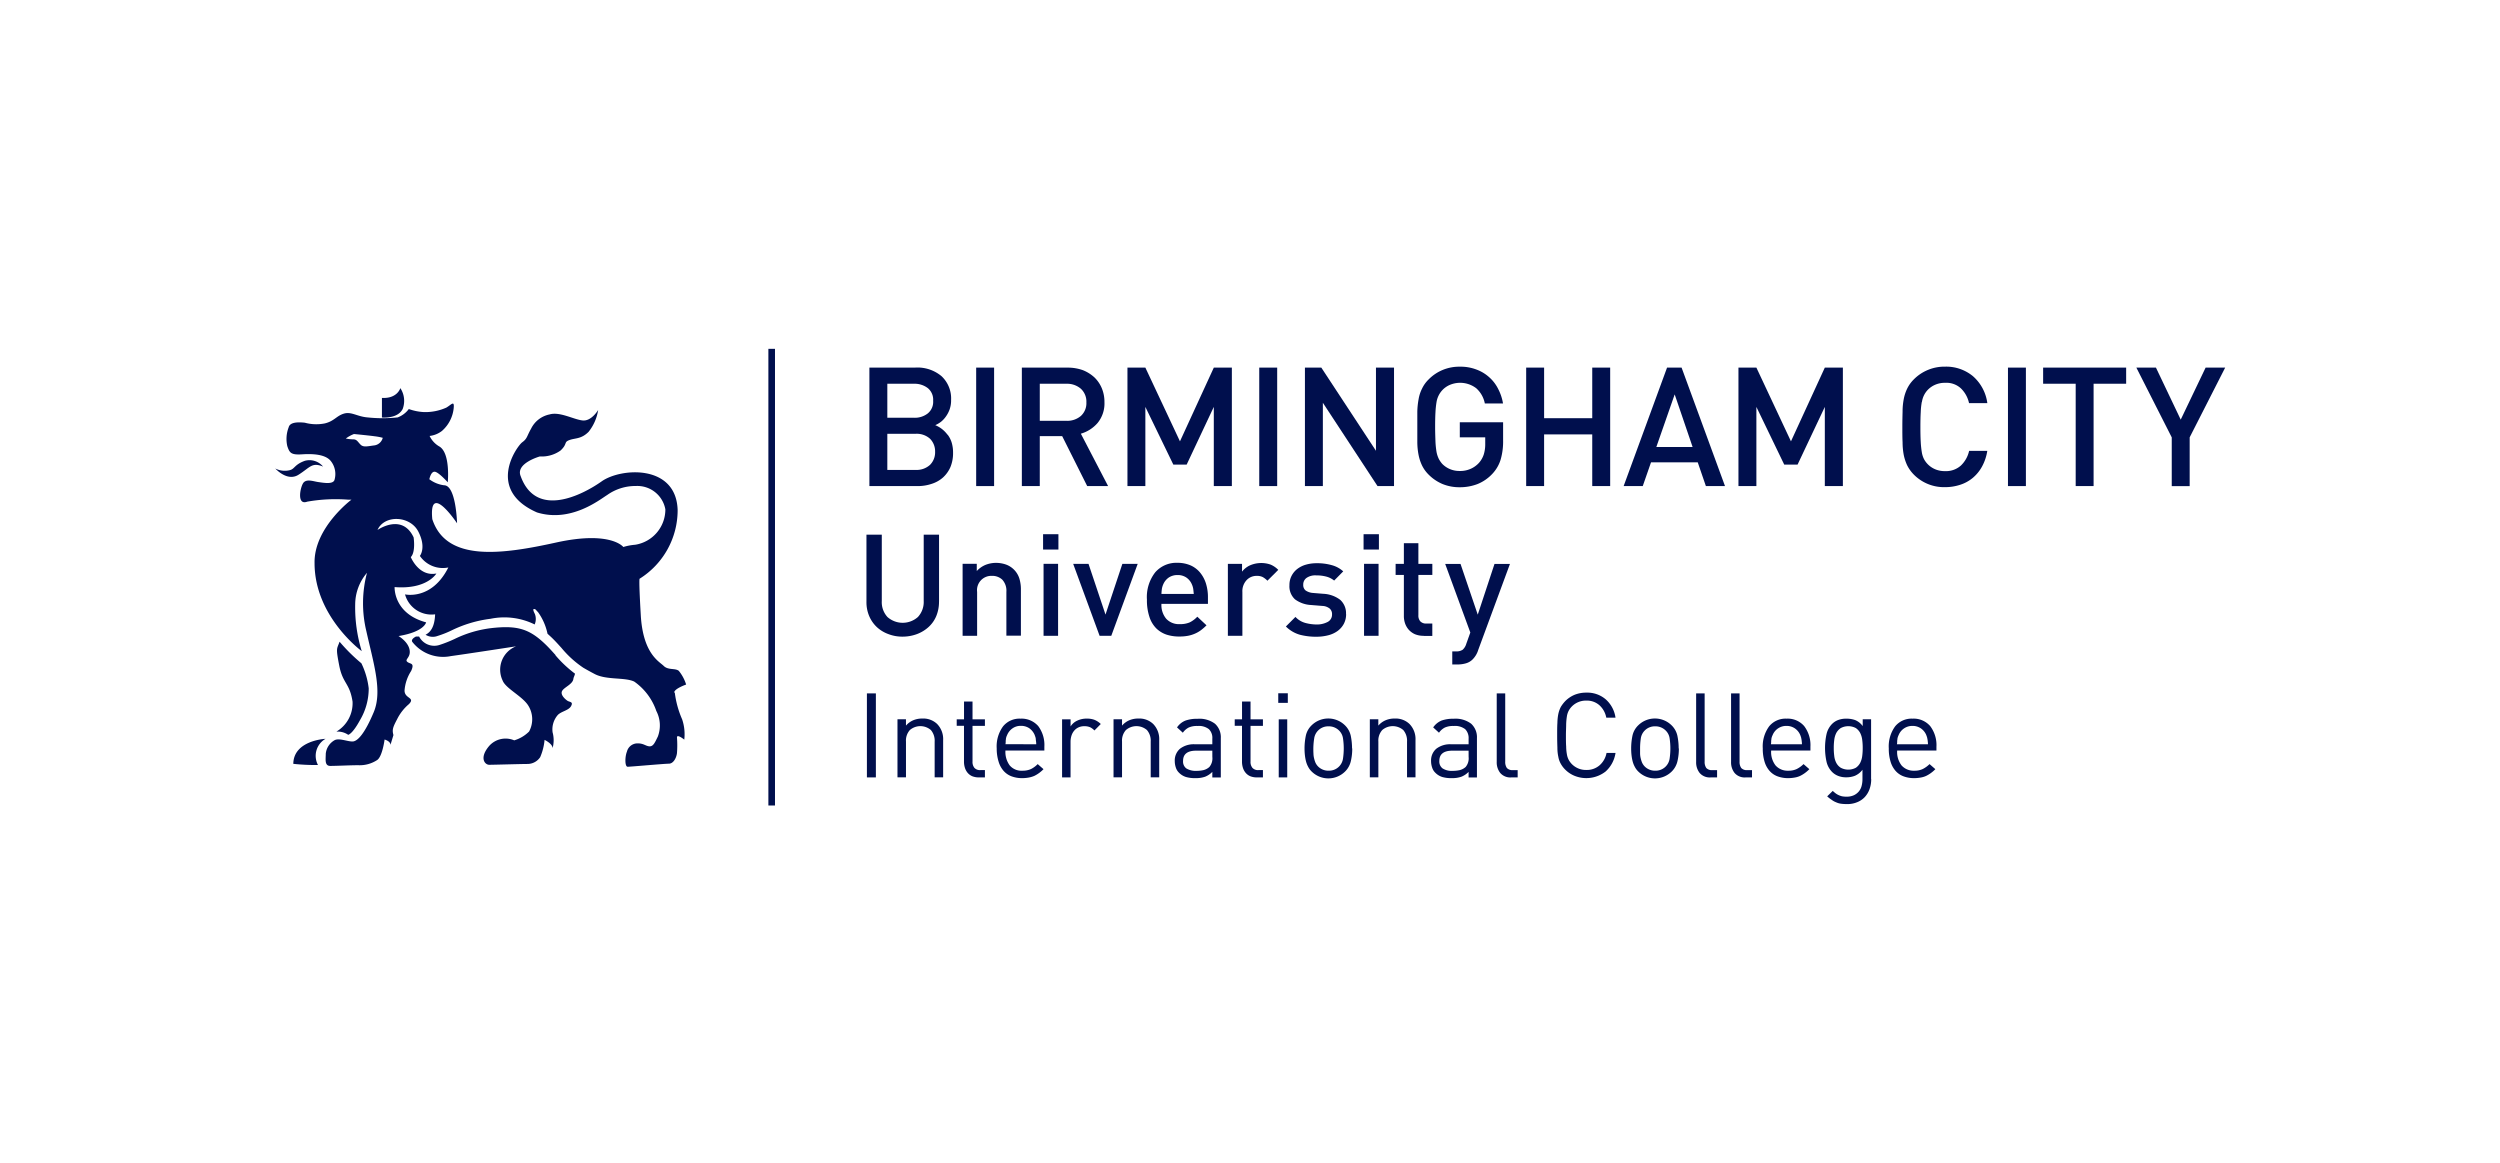 <svg xmlns="http://www.w3.org/2000/svg" xmlns:xlink="http://www.w3.org/1999/xlink" width="215" height="100" viewBox="0 0 215 100">
  <defs>
    <clipPath id="clip-birmingham-city-university-international-college-logo-215x100">
      <rect width="215" height="100"/>
    </clipPath>
  </defs>
  <g id="birmingham-city-university-international-college-logo-215x100" clip-path="url(#clip-birmingham-city-university-international-college-logo-215x100)">
    <g id="BCUIC_Logo_CMYK" transform="translate(23.632 30)">
      <rect id="Rectangle_120" data-name="Rectangle 120" width="0.568" height="39.273" transform="translate(42.449)" fill="#000f4d"/>
      <path id="Path_2382" data-name="Path 2382" d="M56.381,21.514a3.227,3.227,0,0,1-.233,1.228,2.637,2.637,0,0,1-.66.944,3.085,3.085,0,0,1-.995.609,3.529,3.529,0,0,1-1.238.223,3.314,3.314,0,0,1-1.238-.223,2.919,2.919,0,0,1-.994-.609,2.8,2.8,0,0,1-.649-.944,3.045,3.045,0,0,1-.233-1.228V15.75h1.319v5.7a1.893,1.893,0,0,0,.487,1.38,1.972,1.972,0,0,0,2.618,0,1.9,1.9,0,0,0,.5-1.38v-5.7h1.319v5.764Z" transform="translate(0.742 0.233)" fill="#000f4d"/>
      <path id="Path_2383" data-name="Path 2383" d="M62.055,24.411V20.636a1.409,1.409,0,0,0-.355-1.055,1.252,1.252,0,0,0-.883-.325,1.23,1.23,0,0,0-1.279,1.38v3.775H58.29v-6.19h1.218v.619a2.149,2.149,0,0,1,.751-.528,2.452,2.452,0,0,1,.893-.173,2.606,2.606,0,0,1,.863.142,1.871,1.871,0,0,1,1.157,1.208,3.143,3.143,0,0,1,.132.954V24.4H62.055Z" transform="translate(0.862 0.268)" fill="#000f4d"/>
      <path id="Path_2384" data-name="Path 2384" d="M65.11,17.029V15.71h1.319v1.319Zm.041,7.418v-6.19H66.4v6.19Z" transform="translate(0.963 0.232)" fill="#000f4d"/>
      <path id="Path_2385" data-name="Path 2385" d="M70.948,24.41H69.933L67.66,18.22h1.319l1.461,4.364,1.451-4.364h1.319l-2.273,6.19Z" transform="translate(1.001 0.27)" fill="#000f4d"/>
      <path id="Path_2386" data-name="Path 2386" d="M75.158,21.672a1.833,1.833,0,0,0,.406,1.268,1.483,1.483,0,0,0,1.177.467,2.067,2.067,0,0,0,.852-.152,2.263,2.263,0,0,0,.649-.487l.792.741a4.575,4.575,0,0,1-.487.426,2.617,2.617,0,0,1-.518.294,2.746,2.746,0,0,1-.6.183,3.932,3.932,0,0,1-.731.061,3.492,3.492,0,0,1-1.1-.162,2.329,2.329,0,0,1-.883-.538,2.475,2.475,0,0,1-.589-.984A4.53,4.53,0,0,1,73.91,21.3a3.462,3.462,0,0,1,.71-2.344,2.408,2.408,0,0,1,1.908-.822,2.807,2.807,0,0,1,1.116.213,2.234,2.234,0,0,1,.822.609,2.779,2.779,0,0,1,.518.954,3.948,3.948,0,0,1,.173,1.228v.528H75.138Zm2.781-.863c-.02-.183-.03-.335-.051-.457a1.672,1.672,0,0,0-.122-.386A1.347,1.347,0,0,0,77.3,19.4a1.284,1.284,0,0,0-.751-.213,1.317,1.317,0,0,0-.761.213,1.347,1.347,0,0,0-.467.568,1.673,1.673,0,0,0-.122.386,4.485,4.485,0,0,0-.041.457h2.781Z" transform="translate(1.094 0.268)" fill="#000f4d"/>
      <path id="Path_2387" data-name="Path 2387" d="M84.17,19.672a1.76,1.76,0,0,0-.406-.315,1.093,1.093,0,0,0-.518-.1,1.153,1.153,0,0,0-.873.375,1.393,1.393,0,0,0-.355,1.015v3.765H80.77v-6.19h1.218v.67a1.823,1.823,0,0,1,.68-.538,2.44,2.44,0,0,1,1.766-.071,1.972,1.972,0,0,1,.67.457l-.944.944Z" transform="translate(1.195 0.269)" fill="#000f4d"/>
      <path id="Path_2388" data-name="Path 2388" d="M90.865,22.523a1.761,1.761,0,0,1-.193.852,1.843,1.843,0,0,1-.538.619,2.363,2.363,0,0,1-.822.375,4.113,4.113,0,0,1-1.025.122,5.513,5.513,0,0,1-1.4-.173,2.768,2.768,0,0,1-1.2-.71l.822-.822a1.8,1.8,0,0,0,.852.518,3.766,3.766,0,0,0,.934.132,1.979,1.979,0,0,0,.974-.213.7.7,0,0,0,.386-.649.635.635,0,0,0-.193-.5,1.071,1.071,0,0,0-.639-.233l-.994-.081a2.515,2.515,0,0,1-1.36-.487,1.516,1.516,0,0,1-.477-1.218,1.7,1.7,0,0,1,.183-.8,1.768,1.768,0,0,1,.5-.6,2.2,2.2,0,0,1,.741-.365,3.311,3.311,0,0,1,.913-.122,4.618,4.618,0,0,1,1.289.162,2.411,2.411,0,0,1,1,.538l-.781.792a1.769,1.769,0,0,0-.69-.345,3.248,3.248,0,0,0-.842-.1,1.318,1.318,0,0,0-.852.223.694.694,0,0,0-.274.578.6.6,0,0,0,.193.487,1.275,1.275,0,0,0,.66.223l.863.071a2.6,2.6,0,0,1,1.461.518,1.543,1.543,0,0,1,.5,1.248Z" transform="translate(1.268 0.269)" fill="#000f4d"/>
      <path id="Path_2389" data-name="Path 2389" d="M92.27,17.029V15.71h1.319v1.319Zm.041,7.418v-6.19h1.248v6.19Z" transform="translate(1.365 0.232)" fill="#000f4d"/>
      <path id="Path_2390" data-name="Path 2390" d="M97.4,24.436a1.922,1.922,0,0,1-.761-.142,1.58,1.58,0,0,1-.528-.386,1.642,1.642,0,0,1-.315-.548,1.96,1.96,0,0,1-.1-.639V19.2h-.71v-.954h.71V16.47h1.248v1.776h1.2V19.2h-1.2v3.46a.748.748,0,0,0,.162.528.673.673,0,0,0,.518.193h.518v1.066H97.4Z" transform="translate(1.405 0.244)" fill="#000f4d"/>
      <path id="Path_2391" data-name="Path 2391" d="M102.021,25.648a1.972,1.972,0,0,1-.457.771,1.316,1.316,0,0,1-.589.355,2.564,2.564,0,0,1-.68.1h-.5V25.75h.315a.968.968,0,0,0,.578-.142,1.1,1.1,0,0,0,.315-.518l.345-.964-2.162-5.9h1.319l1.482,4.364,1.441-4.364h1.329l-2.74,7.428Z" transform="translate(1.468 0.27)" fill="#000f4d"/>
      <path id="Path_2392" data-name="Path 2392" d="M50.18,36.425V29.2h.771v7.225Z" transform="translate(0.742 0.432)" fill="#000f4d"/>
      <path id="Path_2393" data-name="Path 2393" d="M55.967,36.394V33.319a1.406,1.406,0,0,0-.325-1,1.385,1.385,0,0,0-1.806,0,1.355,1.355,0,0,0-.335.994v3.075H52.77V31.391H53.5v.548a1.7,1.7,0,0,1,.619-.457,1.952,1.952,0,0,1,.781-.152,1.725,1.725,0,0,1,1.279.467,1.853,1.853,0,0,1,.518,1.39v3.2h-.731Z" transform="translate(0.781 0.464)" fill="#000f4d"/>
      <path id="Path_2394" data-name="Path 2394" d="M59.688,36.415a1.522,1.522,0,0,1-.558-.1,1.066,1.066,0,0,1-.4-.294,1.241,1.241,0,0,1-.233-.426,1.727,1.727,0,0,1-.081-.518v-3.1H57.79v-.558h.629V29.89h.731v1.532h1.066v.558H59.15v3.075a.793.793,0,0,0,.162.538.638.638,0,0,0,.518.193h.386v.629H59.7Z" transform="translate(0.855 0.442)" fill="#000f4d"/>
      <path id="Path_2395" data-name="Path 2395" d="M61.931,34.09a1.948,1.948,0,0,0,.365,1.269,1.319,1.319,0,0,0,1.1.457,1.7,1.7,0,0,0,.731-.142,2.114,2.114,0,0,0,.578-.426l.5.436a2.838,2.838,0,0,1-.386.335,2.688,2.688,0,0,1-.406.244,2.185,2.185,0,0,1-.477.142,3.2,3.2,0,0,1-.568.051,2.555,2.555,0,0,1-.9-.152,1.7,1.7,0,0,1-.69-.467,2.1,2.1,0,0,1-.436-.8A3.805,3.805,0,0,1,61.18,33.9a2.917,2.917,0,0,1,.548-1.9,1.824,1.824,0,0,1,1.5-.66,1.9,1.9,0,0,1,1.522.639,2.706,2.706,0,0,1,.528,1.776v.325H61.911Zm2.649-.548a1.866,1.866,0,0,0-.02-.264,1.525,1.525,0,0,1-.02-.2A.858.858,0,0,0,64.5,32.9c-.02-.051-.041-.122-.071-.193a1.355,1.355,0,0,0-.457-.548,1.269,1.269,0,0,0-.71-.2,1.212,1.212,0,0,0-.7.2,1.3,1.3,0,0,0-.467.548c-.03.071-.061.132-.081.193a1.062,1.062,0,0,0-.041.173c0,.061-.02.132-.02.2a1.3,1.3,0,0,1-.02.264Z" transform="translate(0.905 0.464)" fill="#000f4d"/>
      <path id="Path_2396" data-name="Path 2396" d="M69.5,32.355a1.29,1.29,0,0,0-.386-.284,1.26,1.26,0,0,0-.477-.081,1.148,1.148,0,0,0-.5.1,1.053,1.053,0,0,0-.375.284,1.242,1.242,0,0,0-.233.426,1.743,1.743,0,0,0-.081.528v3.065H66.72V31.4h.731v.609a1.331,1.331,0,0,1,.578-.5,1.868,1.868,0,0,1,.822-.173,1.838,1.838,0,0,1,.639.1,1.652,1.652,0,0,1,.558.365l-.538.548Z" transform="translate(0.987 0.464)" fill="#000f4d"/>
      <path id="Path_2397" data-name="Path 2397" d="M74.277,36.394V33.319a1.406,1.406,0,0,0-.325-1,1.385,1.385,0,0,0-1.806,0,1.355,1.355,0,0,0-.335.994v3.075H71.08V31.391h.731v.548a1.7,1.7,0,0,1,.619-.457,1.952,1.952,0,0,1,.781-.152,1.725,1.725,0,0,1,1.279.467,1.853,1.853,0,0,1,.518,1.39v3.2h-.731Z" transform="translate(1.052 0.464)" fill="#000f4d"/>
      <path id="Path_2398" data-name="Path 2398" d="M79.5,36.394v-.477a1.8,1.8,0,0,1-.619.416,2.341,2.341,0,0,1-.822.122,2.736,2.736,0,0,1-.832-.1A1.445,1.445,0,0,1,76.645,36a1.06,1.06,0,0,1-.284-.457,1.739,1.739,0,0,1-.091-.558,1.328,1.328,0,0,1,.447-1.055,1.935,1.935,0,0,1,1.289-.386H79.5v-.477a1.046,1.046,0,0,0-.294-.822,1.409,1.409,0,0,0-.984-.274,1.718,1.718,0,0,0-.751.132,1.381,1.381,0,0,0-.507.447l-.5-.457a1.588,1.588,0,0,1,.731-.589,3.012,3.012,0,0,1,1.035-.152,2.23,2.23,0,0,1,1.5.426,1.567,1.567,0,0,1,.5,1.238V36.4H79.5Zm0-2.3h-1.39q-1.126,0-1.126.883a.735.735,0,0,0,.274.639,1.522,1.522,0,0,0,.883.213,2.688,2.688,0,0,0,.589-.061,1.17,1.17,0,0,0,.518-.274,1.153,1.153,0,0,0,.254-.863Z" transform="translate(1.128 0.464)" fill="#000f4d"/>
      <path id="Path_2399" data-name="Path 2399" d="M83.248,36.415a1.522,1.522,0,0,1-.558-.1,1.066,1.066,0,0,1-.4-.294,1.242,1.242,0,0,1-.233-.426,1.727,1.727,0,0,1-.081-.518v-3.1H81.35v-.558h.629V29.89h.731v1.532h1.066v.558H82.71v3.075a.793.793,0,0,0,.162.538.638.638,0,0,0,.518.193h.386v.629h-.518Z" transform="translate(1.204 0.442)" fill="#000f4d"/>
      <path id="Path_2400" data-name="Path 2400" d="M85.04,30.012V29.19h.822v.822Zm.041,6.414V31.433h.731v4.993Z" transform="translate(1.258 0.432)" fill="#000f4d"/>
      <path id="Path_2401" data-name="Path 2401" d="M91.37,33.9a4.773,4.773,0,0,1-.122,1.1,1.821,1.821,0,0,1-.5.893,2.044,2.044,0,0,1-2.862,0,1.6,1.6,0,0,1-.315-.426,2.1,2.1,0,0,1-.183-.477,3.919,3.919,0,0,1-.091-.518,5.192,5.192,0,0,1-.03-.568,5.421,5.421,0,0,1,.112-1.1,1.745,1.745,0,0,1,.5-.893,2.044,2.044,0,0,1,2.862,0,1.786,1.786,0,0,1,.5.893,5.421,5.421,0,0,1,.112,1.1Zm-.731,0a5.773,5.773,0,0,0-.061-.842,1.171,1.171,0,0,0-.335-.69A1.239,1.239,0,0,0,89.33,32a1.216,1.216,0,0,0-.9.365,1.2,1.2,0,0,0-.335.69,5.9,5.9,0,0,0-.071.842c0,.142,0,.284.01.426a1.868,1.868,0,0,0,.051.416,2.437,2.437,0,0,0,.122.386,1.16,1.16,0,0,0,.223.325,1.232,1.232,0,0,0,.9.365,1.211,1.211,0,0,0,1.248-1.066,5.775,5.775,0,0,0,.061-.842Z" transform="translate(1.291 0.464)" fill="#000f4d"/>
      <path id="Path_2402" data-name="Path 2402" d="M96,36.394V33.319a1.406,1.406,0,0,0-.325-1,1.385,1.385,0,0,0-1.806,0,1.355,1.355,0,0,0-.335.994v3.075H92.8V31.391h.731v.548a1.7,1.7,0,0,1,.619-.457,1.951,1.951,0,0,1,.781-.152,1.725,1.725,0,0,1,1.279.467,1.853,1.853,0,0,1,.518,1.39v3.2H96Z" transform="translate(1.373 0.464)" fill="#000f4d"/>
      <path id="Path_2403" data-name="Path 2403" d="M101.217,36.394v-.477a1.8,1.8,0,0,1-.619.416,2.341,2.341,0,0,1-.822.122,2.736,2.736,0,0,1-.832-.1A1.445,1.445,0,0,1,98.365,36a1.06,1.06,0,0,1-.284-.457,1.739,1.739,0,0,1-.091-.558,1.328,1.328,0,0,1,.447-1.055,1.935,1.935,0,0,1,1.289-.386h1.492v-.477a1.083,1.083,0,0,0-.294-.822,1.439,1.439,0,0,0-.994-.274,1.718,1.718,0,0,0-.751.132,1.381,1.381,0,0,0-.507.447l-.5-.457A1.64,1.64,0,0,1,98.9,31.5a3.012,3.012,0,0,1,1.035-.152,2.23,2.23,0,0,1,1.5.426,1.567,1.567,0,0,1,.5,1.238V36.4h-.731Zm0-2.3h-1.39q-1.126,0-1.126.883a.735.735,0,0,0,.274.639,1.448,1.448,0,0,0,.883.213,2.687,2.687,0,0,0,.589-.061,1.17,1.17,0,0,0,.518-.274,1.153,1.153,0,0,0,.254-.863Z" transform="translate(1.45 0.464)" fill="#000f4d"/>
      <path id="Path_2404" data-name="Path 2404" d="M104.818,36.425a1.139,1.139,0,0,1-.964-.386,1.463,1.463,0,0,1-.3-.944V29.2h.731v5.866a.907.907,0,0,0,.142.548.637.637,0,0,0,.528.183h.4v.629Z" transform="translate(1.532 0.432)" fill="#000f4d"/>
      <path id="Path_2405" data-name="Path 2405" d="M113.693,34.336a2.684,2.684,0,0,1-.852,1.583,2.7,2.7,0,0,1-2.659.375,2.431,2.431,0,0,1-.792-.518,2.2,2.2,0,0,1-.4-.518,1.822,1.822,0,0,1-.213-.6,3.556,3.556,0,0,1-.081-.781c-.01-.294-.02-.649-.02-1.066s0-.771.02-1.066a4.3,4.3,0,0,1,.081-.781,2.444,2.444,0,0,1,.213-.6,2.929,2.929,0,0,1,.4-.518,2.515,2.515,0,0,1,.792-.528,2.7,2.7,0,0,1,1.015-.183,2.434,2.434,0,0,1,1.644.568,2.58,2.58,0,0,1,.852,1.583H112.9a1.9,1.9,0,0,0-.589-1.066,1.624,1.624,0,0,0-1.126-.4,1.7,1.7,0,0,0-1.248.507,1.617,1.617,0,0,0-.274.375,1.529,1.529,0,0,0-.152.487,5.43,5.43,0,0,0-.061.67c0,.264-.02.578-.02.954s0,.69.02.944a3.978,3.978,0,0,0,.061.67,1.55,1.55,0,0,0,.152.477,1.617,1.617,0,0,0,.274.375,1.7,1.7,0,0,0,1.248.507,1.668,1.668,0,0,0,1.137-.4,1.858,1.858,0,0,0,.6-1.066h.771Z" transform="translate(1.608 0.431)" fill="#000f4d"/>
      <path id="Path_2406" data-name="Path 2406" d="M119.05,33.9a4.772,4.772,0,0,1-.122,1.1,1.821,1.821,0,0,1-.5.893,2.044,2.044,0,0,1-2.862,0,1.6,1.6,0,0,1-.315-.426,2.1,2.1,0,0,1-.183-.477,3.918,3.918,0,0,1-.091-.518,5.192,5.192,0,0,1-.03-.568,5.421,5.421,0,0,1,.112-1.1,1.745,1.745,0,0,1,.5-.893,2.044,2.044,0,0,1,2.862,0,1.786,1.786,0,0,1,.5.893,5.421,5.421,0,0,1,.112,1.1Zm-.731,0a5.774,5.774,0,0,0-.061-.842,1.171,1.171,0,0,0-.335-.69A1.239,1.239,0,0,0,117.01,32a1.216,1.216,0,0,0-.9.365,1.2,1.2,0,0,0-.335.69,5.878,5.878,0,0,0-.061.842v.426a1.867,1.867,0,0,0,.051.416,2.437,2.437,0,0,0,.122.386,1.16,1.16,0,0,0,.223.325,1.232,1.232,0,0,0,.9.365,1.211,1.211,0,0,0,1.248-1.066,5.774,5.774,0,0,0,.061-.842Z" transform="translate(1.701 0.464)" fill="#000f4d"/>
      <path id="Path_2407" data-name="Path 2407" d="M121.718,36.425a1.139,1.139,0,0,1-.964-.386,1.463,1.463,0,0,1-.3-.944V29.2h.731v5.866a.907.907,0,0,0,.142.548.637.637,0,0,0,.528.183h.4v.629Z" transform="translate(1.782 0.432)" fill="#000f4d"/>
      <path id="Path_2408" data-name="Path 2408" d="M124.678,36.425a1.139,1.139,0,0,1-.964-.386,1.463,1.463,0,0,1-.3-.944V29.2h.731v5.866a.907.907,0,0,0,.142.548.637.637,0,0,0,.528.183h.4v.629Z" transform="translate(1.826 0.432)" fill="#000f4d"/>
      <path id="Path_2409" data-name="Path 2409" d="M126.821,34.09a1.893,1.893,0,0,0,.375,1.269,1.377,1.377,0,0,0,1.1.457,1.624,1.624,0,0,0,.721-.142,2.312,2.312,0,0,0,.589-.426l.5.436a2.839,2.839,0,0,1-.386.335,2.689,2.689,0,0,1-.406.244,1.781,1.781,0,0,1-.467.142,3.2,3.2,0,0,1-.568.051,2.555,2.555,0,0,1-.9-.152,1.7,1.7,0,0,1-.69-.467,2.1,2.1,0,0,1-.436-.8,3.805,3.805,0,0,1-.152-1.137,2.916,2.916,0,0,1,.548-1.9,1.824,1.824,0,0,1,1.5-.66,1.876,1.876,0,0,1,1.512.639,2.708,2.708,0,0,1,.538,1.776v.325h-3.369Zm2.649-.548a1.862,1.862,0,0,0-.02-.264,1.218,1.218,0,0,0-.03-.2.86.86,0,0,0-.041-.173c-.02-.061-.041-.122-.071-.193a1.3,1.3,0,0,0-.467-.548,1.26,1.26,0,0,0-.7-.2,1.261,1.261,0,0,0-1.177.751c-.03.071-.061.132-.081.193a1.062,1.062,0,0,0-.041.173c0,.061-.02.132-.02.2a1.3,1.3,0,0,1-.02.264h2.649Z" transform="translate(1.866 0.464)" fill="#000f4d"/>
      <path id="Path_2410" data-name="Path 2410" d="M135.348,36.546a2.5,2.5,0,0,1-.142.852,1.988,1.988,0,0,1-.406.68,1.807,1.807,0,0,1-.66.447,2.193,2.193,0,0,1-.873.162,3.788,3.788,0,0,1-.507-.03,1.476,1.476,0,0,1-.426-.122,1.608,1.608,0,0,1-.386-.213,3.144,3.144,0,0,1-.386-.3l.477-.467c.091.081.173.152.254.213a1.369,1.369,0,0,0,.264.152,1.44,1.44,0,0,0,.294.1,2.082,2.082,0,0,0,.375.03,1.48,1.48,0,0,0,.629-.122,1.252,1.252,0,0,0,.426-.325,1.224,1.224,0,0,0,.244-.487,2.253,2.253,0,0,0,.071-.6v-.781a1.6,1.6,0,0,1-.649.518,2.015,2.015,0,0,1-.751.132,1.784,1.784,0,0,1-.69-.122,1.506,1.506,0,0,1-.507-.325,1.829,1.829,0,0,1-.5-.923,5.557,5.557,0,0,1,0-2.314,1.828,1.828,0,0,1,.5-.923,1.457,1.457,0,0,1,.518-.325,1.951,1.951,0,0,1,.7-.112,2.2,2.2,0,0,1,.751.122,1.5,1.5,0,0,1,.649.518v-.589h.721v5.145Zm-.731-2.689a4.993,4.993,0,0,0-.041-.68,1.794,1.794,0,0,0-.173-.6,1.167,1.167,0,0,0-.375-.426,1.38,1.38,0,0,0-1.3,0,1.2,1.2,0,0,0-.386.426,1.794,1.794,0,0,0-.173.6,5.1,5.1,0,0,0-.041.68,5.247,5.247,0,0,0,.041.69,1.669,1.669,0,0,0,.173.589,1.109,1.109,0,0,0,.386.426,1.38,1.38,0,0,0,1.3,0,1.167,1.167,0,0,0,.375-.426,1.806,1.806,0,0,0,.173-.589A5.143,5.143,0,0,0,134.617,33.857Z" transform="translate(1.944 0.464)" fill="#000f4d"/>
      <path id="Path_2411" data-name="Path 2411" d="M137.5,34.09a1.893,1.893,0,0,0,.375,1.269,1.377,1.377,0,0,0,1.1.457,1.624,1.624,0,0,0,.721-.142,2.312,2.312,0,0,0,.589-.426l.5.436a2.839,2.839,0,0,1-.386.335,2.689,2.689,0,0,1-.406.244,1.782,1.782,0,0,1-.467.142,3.2,3.2,0,0,1-.568.051,2.555,2.555,0,0,1-.9-.152,1.7,1.7,0,0,1-.69-.467,2.1,2.1,0,0,1-.436-.8,3.8,3.8,0,0,1-.152-1.137,2.916,2.916,0,0,1,.548-1.9,1.824,1.824,0,0,1,1.5-.66,1.877,1.877,0,0,1,1.512.639,2.708,2.708,0,0,1,.538,1.776v.325H137.5Zm2.649-.548a1.859,1.859,0,0,0-.02-.264,1.216,1.216,0,0,0-.03-.2.86.86,0,0,0-.041-.173c-.02-.061-.041-.122-.071-.193a1.3,1.3,0,0,0-.467-.548,1.26,1.26,0,0,0-.7-.2,1.261,1.261,0,0,0-1.177.751c-.03.071-.061.132-.081.193a1.059,1.059,0,0,0-.041.173c0,.061-.02.132-.02.2a1.3,1.3,0,0,1-.02.264h2.649Z" transform="translate(2.024 0.464)" fill="#000f4d"/>
      <path id="Path_2412" data-name="Path 2412" d="M10.856,5.146a1.989,1.989,0,0,0-.193-1.816s-.254.913-1.583.842V5.857s1.34.132,1.776-.721Z" transform="translate(0.134 0.049)" fill="#000f4d"/>
      <path id="Path_2413" data-name="Path 2413" d="M4.16,10a1.507,1.507,0,0,0-1.583-.507c-.893.325-.852.69-1.279.8A1.8,1.8,0,0,1,.04,10.151c.2.213,1.116,1.1,2,.538,1-.629,1.147-1.1,2.111-.7Z" transform="translate(0.001 0.139)" fill="#000f4d"/>
      <path id="Path_2414" data-name="Path 2414" d="M.041,10.141,0,10.1C.01,10.12.03,10.13.041,10.141Z" transform="translate(0 0.149)" fill="#000f4d"/>
      <path id="Path_2415" data-name="Path 2415" d="M5.22,32.553a1.589,1.589,0,0,1,1.015.274s.355-.041,1.025-1.279A5.335,5.335,0,0,0,8,28.828a6.719,6.719,0,0,0-.629-2.151A15.159,15.159,0,0,1,5.494,24.82c-.233.66-.335.477-.03,2.05s.9,1.482,1.147,3.105A2.837,2.837,0,0,1,5.22,32.553Z" transform="translate(0.077 0.367)" fill="#000f4d"/>
      <path id="Path_2416" data-name="Path 2416" d="M4.33,33.05s-2.74.132-2.76,2.151a17.4,17.4,0,0,0,2.121.1A1.685,1.685,0,0,1,4.34,33.05Z" transform="translate(0.023 0.489)" fill="#000f4d"/>
      <path id="Path_2417" data-name="Path 2417" d="M34.336,29.462c.061-.325,1.025-.66,1.025-.66a3.526,3.526,0,0,0-.629-1.177c-.315-.254-.913-.041-1.3-.426s-1.776-1.035-1.969-4.343-.1-3.156-.1-3.156a6.954,6.954,0,0,0,3.268-5.916C34.5,9.836,29.749,10.16,28.1,11.327s-5.642,3.237-6.972-.457c-.447-1.1,1.654-1.685,1.654-1.685a2.78,2.78,0,0,0,1.776-.507c.629-.589.254-.71.761-.9s1.015-.071,1.654-.71a3.962,3.962,0,0,0,.822-1.877s-.568.974-1.329.9-1.969-.781-2.852-.518A2.26,2.26,0,0,0,22.027,6.8c-.375.649-.315.842-.761,1.167S18.1,12.048,22.534,14c2.923.9,5.389-1.1,6.028-1.492a4.187,4.187,0,0,1,2.476-.781,2.448,2.448,0,0,1,2.537,2.009,3.073,3.073,0,0,1-2.6,3.044,4.726,4.726,0,0,0-1.015.193s-1.076-1.421-5.774-.386-9.448,1.685-10.655-2.009c-.315-3.3,2.131.355,2.131.355s-.081-3.268-1.116-3.268a2.666,2.666,0,0,1-1.268-.518s.122-.649.447-.649,1.137.913,1.137.913.244-2.486-.71-3.075a2.064,2.064,0,0,1-.852-.913,2.141,2.141,0,0,0,1.055-.426A2.992,2.992,0,0,0,15.37,5.046c.071-.71-.183-.325-.629-.061a4.429,4.429,0,0,1-1.9.386,4.445,4.445,0,0,1-1.329-.264,2.132,2.132,0,0,1-.954.721,12.206,12.206,0,0,1-2.6,0c-.883-.071-1.39-.518-2.03-.325s-.832.649-1.644.842a3.747,3.747,0,0,1-1.715-.061C2,6.223,1.3,6.223,1.183,6.67a2.785,2.785,0,0,0-.122,1.624c.193.578.315.771,1.268.71s2.019,0,2.476.578a1.792,1.792,0,0,1,.315,1.624c-.132.4-.954.244-1.39.183s-1.076-.325-1.329.132-.507,1.877.375,1.553A14.079,14.079,0,0,1,6.267,12.9h.315s-3.237,2.415-3.176,5.46c0,4.607,4.059,7.57,4.059,7.57A12.751,12.751,0,0,1,6.9,21.912a4.214,4.214,0,0,1,1.015-2.72,10.245,10.245,0,0,0-.061,4.993c.639,2.852,1.4,5.186.639,7S7.109,33.7,6.663,33.7s-1.157-.315-1.532-.112a1.5,1.5,0,0,0-.761,1.167c0,.457-.122,1.045.386,1.045s1.776-.061,2.405-.061A2.726,2.726,0,0,0,8.8,35.287c.447-.325.629-1.756.629-1.756s.507.132.507.457l.254-.842c-.122-.447-.061-.649.315-1.36a4.034,4.034,0,0,1,1.015-1.3c.578-.589-.375-.457-.375-1.167a3.584,3.584,0,0,1,.568-1.685c.315-.71-.061-.578-.315-.771s.152-.325.193-.781c.071-.852-.964-1.451-.964-1.451C12.853,24.266,13,23.454,13,23.454c-2.831-.761-2.71-3.034-2.71-3.034,2.8.223,3.592-1.167,3.592-1.167-1.512.294-2.2-1.411-2.2-1.411.436-.436.244-1.695.244-1.695-.994-2.121-3.105-.639-3.105-.639.578-1.319,2.8-1.248,3.511.142s.132,2.09.132,2.09a2.391,2.391,0,0,0,2.446.994c-1.431,2.852-3.724,2.314-3.724,2.314a2.358,2.358,0,0,0,2.588,1.715c-.041,1.1-.406,1.542-.822,1.756a1.175,1.175,0,0,0,1.045.1,8.634,8.634,0,0,0,1.2-.477,10.625,10.625,0,0,1,3.339-.995,5.9,5.9,0,0,1,3.8.487,1.2,1.2,0,0,0,.02-.893c-.132-.264-.244-.538.051-.4l.233.254a4.92,4.92,0,0,1,.8,1.837l.233.213c.365.335.67.68.974,1.015a8.782,8.782,0,0,0,1.877,1.7c.244.142.568.325.994.548,1.015.518,2.567.254,3.379.639a5.1,5.1,0,0,1,1.9,2.527,2.7,2.7,0,0,1,.132,2.2c-.254.518-.386.842-.7.842s-.507-.254-1.015-.254a.935.935,0,0,0-.944.71c-.183.457-.183,1.3.061,1.3s3.166-.264,3.542-.264.639-.457.7-.9a8.645,8.645,0,0,0,0-1.36c0-.325.629.193.629.193a4.007,4.007,0,0,0-.183-1.745,8.2,8.2,0,0,1-.629-2.273ZM8.571,8.232C8,8.3,7.617,8.425,7.363,8.171s-.315-.457-.639-.457a3.141,3.141,0,0,1-.629-.071,2.891,2.891,0,0,1,.7-.386s1.268.122,1.776.193a4.985,4.985,0,0,1,.7.132A.868.868,0,0,1,8.571,8.232Z" transform="translate(0.014 0.069)" fill="#000f4d"/>
      <path id="Path_2418" data-name="Path 2418" d="M23.97,25.985c-.294-.325-.589-.66-.934-.984-1.36-1.289-2.405-1.583-4.617-1.329a9.877,9.877,0,0,0-3.156.944,11.3,11.3,0,0,1-1.289.507,1.463,1.463,0,0,1-1.735-.731h-.264s-.538.244-.284.507a3.366,3.366,0,0,0,3.278,1.177c1.2-.162,5.612-.842,5.612-.842a2.157,2.157,0,0,0-1.167,2.923c.244.68,1.624,1.319,2.172,2.111a2.21,2.21,0,0,1,.112,2.293,3.032,3.032,0,0,1-1.279.761,1.884,1.884,0,0,0-2.151.477c-.883,1.035-.375,1.624,0,1.624s2.791-.071,3.3-.071a1.315,1.315,0,0,0,1.086-.589,4.845,4.845,0,0,0,.375-1.482s.69.325.69.71a2.576,2.576,0,0,0,0-1.36,1.892,1.892,0,0,1,.447-1.492c.315-.325.944-.386,1.147-.771s-.132-.325-.325-.457-.629-.518-.447-.842.9-.568.964-1.025c.03-.183.091-.233.142-.457A10.221,10.221,0,0,1,23.96,26Z" transform="translate(0.172 0.349)" fill="#000f4d"/>
      <path id="Path_2419" data-name="Path 2419" d="M57.108,7.364a2.516,2.516,0,0,0-.487-.5,2.648,2.648,0,0,0-.568-.325,2.287,2.287,0,0,0,.5-.294,2.2,2.2,0,0,0,.436-.477,2.434,2.434,0,0,0,.315-.629,2.3,2.3,0,0,0,.112-.761,2.624,2.624,0,0,0-.822-2.05,3.216,3.216,0,0,0-2.243-.741H50.39V11.779h4.12a3.727,3.727,0,0,0,1.238-.193,2.7,2.7,0,0,0,.974-.548,2.651,2.651,0,0,0,.639-.9A3.135,3.135,0,0,0,57.585,8.9a2.926,2.926,0,0,0-.122-.873,2.2,2.2,0,0,0-.345-.67ZM51.932,2.98h2.283a1.857,1.857,0,0,1,1.2.375,1.283,1.283,0,0,1,.457,1.086,1.283,1.283,0,0,1-.457,1.086,1.8,1.8,0,0,1-1.2.375H51.932Zm3.674,6.972a1.711,1.711,0,0,1-1.248.436H51.932V7.283h2.425a1.708,1.708,0,0,1,1.248.426,1.538,1.538,0,0,1,.436,1.116A1.522,1.522,0,0,1,55.606,9.952Z" transform="translate(0.746 0.024)" fill="#000f4d"/>
      <rect id="Rectangle_121" data-name="Rectangle 121" width="1.542" height="10.189" transform="translate(60.319 1.614)" fill="#000f4d"/>
      <path id="Path_2420" data-name="Path 2420" d="M70.728,11.779,68.384,7.273a3,3,0,0,0,1.441-.923,2.648,2.648,0,0,0,.589-1.786,3.054,3.054,0,0,0-.223-1.187,2.776,2.776,0,0,0-.639-.944,3.246,3.246,0,0,0-.984-.619,3.85,3.85,0,0,0-1.309-.223H63.31V11.779h1.542V7.486h1.928l2.151,4.293Zm-5.876-5.6V2.98h2.283a1.809,1.809,0,0,1,1.248.426,1.5,1.5,0,0,1,.477,1.177,1.477,1.477,0,0,1-.477,1.167,1.8,1.8,0,0,1-1.248.416H64.852Z" transform="translate(0.937 0.024)" fill="#000f4d"/>
      <path id="Path_2421" data-name="Path 2421" d="M73.8,4.969l2.405,4.962h1.147l2.334-4.962v6.809h1.553V1.59H79.688L76.776,7.932,73.8,1.59H72.26V11.779H73.8Z" transform="translate(1.069 0.024)" fill="#000f4d"/>
      <rect id="Rectangle_122" data-name="Rectangle 122" width="1.542" height="10.189" transform="translate(84.664 1.614)" fill="#000f4d"/>
      <path id="Path_2422" data-name="Path 2422" d="M94.962,11.779V1.59H93.409V8.744l-4.7-7.154H87.3V11.779h1.542V4.614l4.7,7.164Z" transform="translate(1.292 0.024)" fill="#000f4d"/>
      <path id="Path_2423" data-name="Path 2423" d="M100.483,7.589h2.182v.568a3.017,3.017,0,0,1-.122.893,2.052,2.052,0,0,1-.406.721,2.11,2.11,0,0,1-.731.528,2.192,2.192,0,0,1-.934.183,2.078,2.078,0,0,1-.842-.162,2,2,0,0,1-.66-.447,2.11,2.11,0,0,1-.3-.436,2.353,2.353,0,0,1-.193-.589,7.79,7.79,0,0,1-.091-.863c-.01-.335-.03-.771-.03-1.289s.01-.944.03-1.279a7.793,7.793,0,0,1,.091-.863,1.975,1.975,0,0,1,.5-1.025,1.92,1.92,0,0,1,.66-.457,2.28,2.28,0,0,1,2.253.294,2.354,2.354,0,0,1,.741,1.309h1.563a4.162,4.162,0,0,0-.406-1.228,3.342,3.342,0,0,0-.751-1,3.384,3.384,0,0,0-1.106-.68,3.817,3.817,0,0,0-1.451-.254,3.709,3.709,0,0,0-1.482.284,3.631,3.631,0,0,0-1.2.812,2.731,2.731,0,0,0-.568.792,3.147,3.147,0,0,0-.294.9,6.742,6.742,0,0,0-.112,1.076V8.015A5.951,5.951,0,0,0,96.932,9.1a3.769,3.769,0,0,0,.294.9,2.873,2.873,0,0,0,.568.792A3.724,3.724,0,0,0,99,11.607a3.838,3.838,0,0,0,1.471.274A4.219,4.219,0,0,0,102,11.607a3.567,3.567,0,0,0,1.289-.893,3.1,3.1,0,0,0,.7-1.208,5.577,5.577,0,0,0,.213-1.664V6.29h-3.724V7.609Z" transform="translate(1.433 0.022)" fill="#000f4d"/>
      <path id="Path_2424" data-name="Path 2424" d="M111.733,5.943h-4.14V1.59H106.05V11.779h1.542V7.334h4.14v4.445h1.542V1.59h-1.542Z" transform="translate(1.569 0.024)" fill="#000f4d"/>
      <path id="Path_2425" data-name="Path 2425" d="M118.044,1.59,114.31,11.779h1.644l.71-2.04h4.019l.7,2.04h1.644L119.293,1.59h-1.248Zm-.923,6.83L118.7,3.894l1.542,4.526h-3.136Z" transform="translate(1.691 0.024)" fill="#000f4d"/>
      <path id="Path_2426" data-name="Path 2426" d="M128.556,7.932,125.582,1.59H124.04V11.779h1.542V4.969l2.395,4.962h1.147l2.344-4.962v6.809h1.553V1.59h-1.553Z" transform="translate(1.835 0.024)" fill="#000f4d"/>
      <path id="Path_2427" data-name="Path 2427" d="M139.615,4.534a1.942,1.942,0,0,1,.183-.578,1.879,1.879,0,0,1,.315-.447,1.952,1.952,0,0,1,.649-.447,2.094,2.094,0,0,1,.852-.162,1.834,1.834,0,0,1,1.36.487,2.505,2.505,0,0,1,.69,1.258h1.573a3.723,3.723,0,0,0-1.248-2.324A3.612,3.612,0,0,0,141.6,1.51a3.708,3.708,0,0,0-2.689,1.1,2.936,2.936,0,0,0-.568.792,3.626,3.626,0,0,0-.294.9,5.7,5.7,0,0,0-.1,1.076c-.01.4-.02.832-.02,1.319s0,.923.02,1.319a5.982,5.982,0,0,0,.1,1.086,4.009,4.009,0,0,0,.294.893,3.1,3.1,0,0,0,.568.792,3.646,3.646,0,0,0,2.689,1.086,4.13,4.13,0,0,0,1.289-.2,3.217,3.217,0,0,0,1.086-.589,3.391,3.391,0,0,0,.812-.994,4.085,4.085,0,0,0,.447-1.34h-1.563a2.486,2.486,0,0,1-.7,1.258,1.917,1.917,0,0,1-1.37.487,2.128,2.128,0,0,1-.852-.162,1.953,1.953,0,0,1-.649-.447,1.912,1.912,0,0,1-.315-.436,2.015,2.015,0,0,1-.183-.589,7.786,7.786,0,0,1-.091-.863c-.02-.345-.03-.771-.03-1.289s.01-.944.03-1.289a6.08,6.08,0,0,1,.091-.873Z" transform="translate(2.041 0.022)" fill="#000f4d"/>
      <rect id="Rectangle_123" data-name="Rectangle 123" width="1.542" height="10.189" transform="translate(149.053 1.614)" fill="#000f4d"/>
      <path id="Path_2428" data-name="Path 2428" d="M149.86,2.98h2.8v8.8H154.2V2.98H157V1.59H149.86Z" transform="translate(2.217 0.024)" fill="#000f4d"/>
      <path id="Path_2429" data-name="Path 2429" d="M163.717,1.59l-2.141,4.475L159.445,1.59H157.76l3.044,6v4.191h1.542V7.587l3.055-6Z" transform="translate(2.334 0.024)" fill="#000f4d"/>
    </g>
  </g>
</svg>
